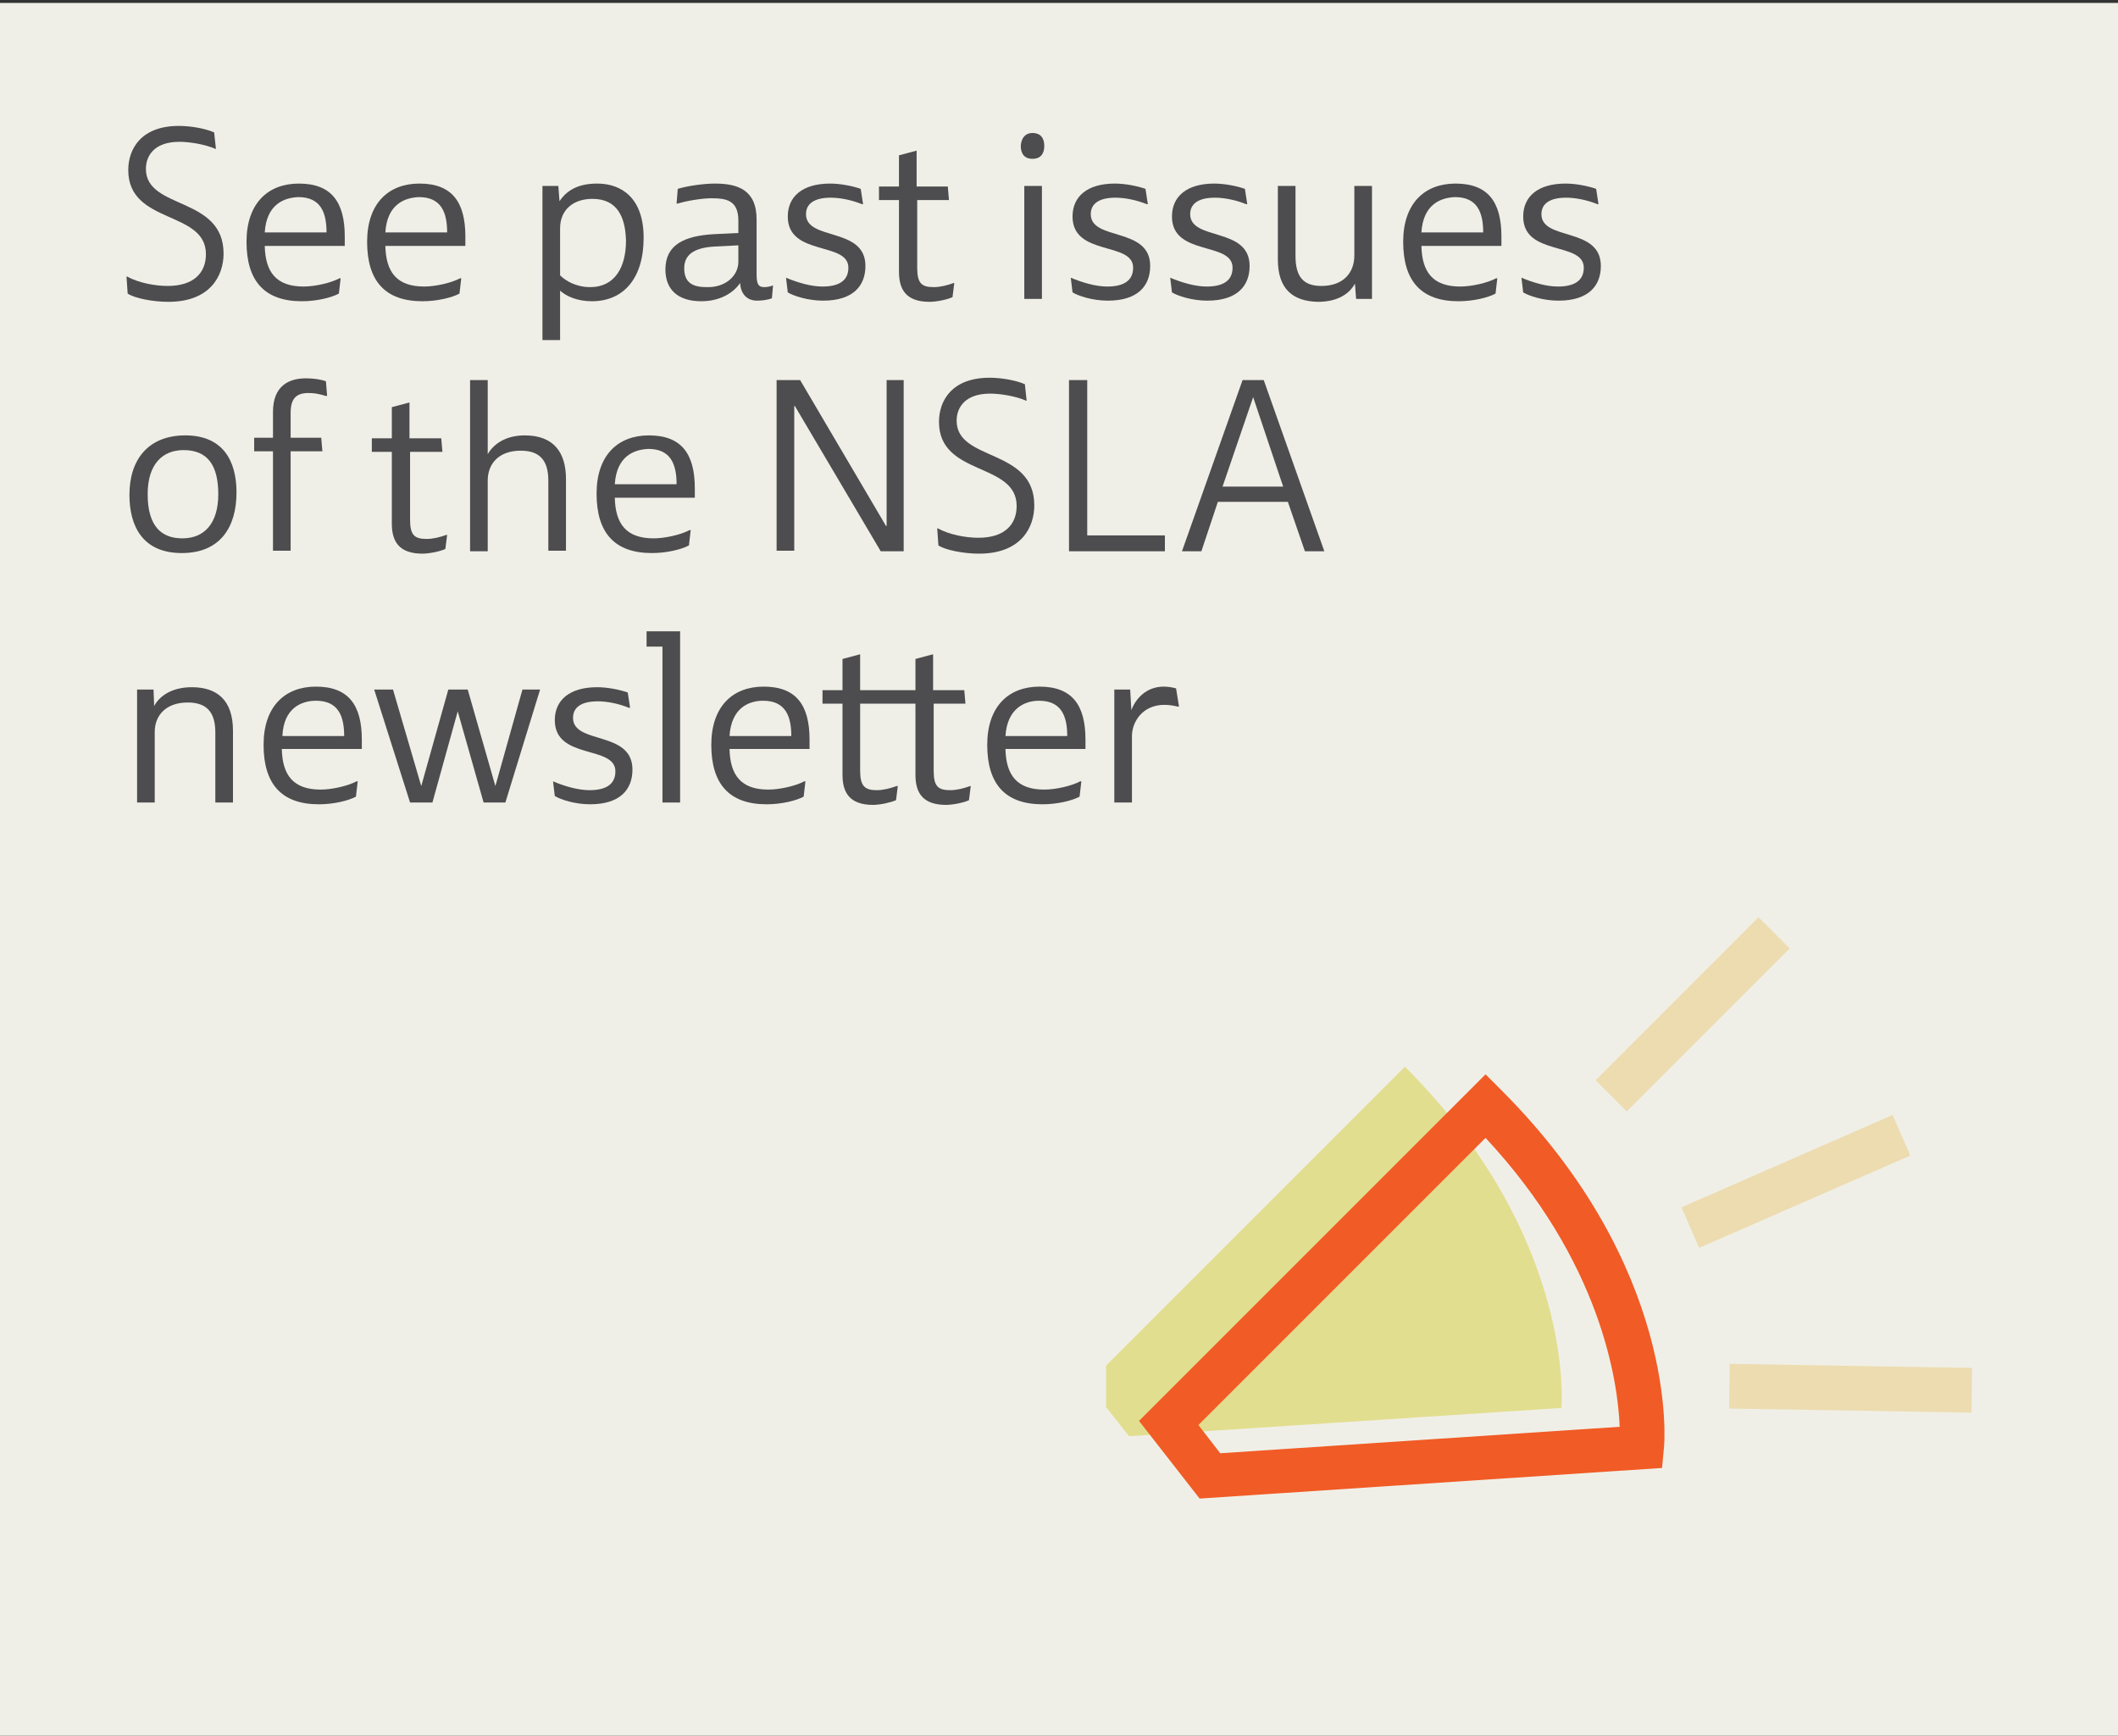 <svg xmlns="http://www.w3.org/2000/svg" xmlns:xlink="http://www.w3.org/1999/xlink" id="Layer_1" x="0px" y="0px" viewBox="0 0 360 295" style="enable-background:new 0 0 360 295;" xml:space="preserve"><rect x="0" y="0" width="360" height="295" fill="#333333" stroke="none"/> <style type="text/css"> .st0{clip-path:url(#SVGID_00000080886448957864594500000016064288172552185018_);fill:#F0EFE7;} .st1{fill:#4D4D4F;} .st2{clip-path:url(#SVGID_00000058571826775592030530000005858111297968258984_);fill:#E2DE8F;} .st3{clip-path:url(#SVGID_00000058571826775592030530000005858111297968258984_);fill:#F15B25;} .st4{clip-path:url(#SVGID_00000058571826775592030530000005858111297968258984_);fill:#ECDCB0;} .st5{clip-path:url(#SVGID_00000058571826775592030530000005858111297968258984_);fill:none;stroke:#C4ACCE;stroke-width:7.555;stroke-miterlimit:10;} </style> <g> <g> <defs> <rect id="SVGID_1_" y="0.5" width="360" height="295"></rect> </defs> <clipPath id="SVGID_00000010301247865349293190000007403569315908884663_"> <use xlink:href="#SVGID_1_" style="overflow:visible;"></use> </clipPath> <polygon style="clip-path:url(#SVGID_00000010301247865349293190000007403569315908884663_);fill:#F0EFE7;" points="0,0.5 0,295.5 360,295.5 360,0.5 0,0.5 "></polygon> </g> <g> <path class="st1" d="M21.5,47h0.1c2,1.1,4.8,1.6,6.9,1.6c4.4,0,6.5-2.2,6.5-5.4c0-7.5-13.2-5-13.2-14.3c0-3.6,2.2-7.5,8.6-7.5 c1.9,0,4.4,0.4,6,1.1l0.3,2.8h-0.1c-1.8-0.8-4.5-1.2-6.1-1.2c-4.3,0-5.7,2.4-5.7,4.6c0,7,13.2,4.6,13.2,14.4 c0,3.7-2.2,8.2-9.4,8.2c-2.6,0-5.7-0.6-6.9-1.4L21.5,47z"></path> <path class="st1" d="M45,41.8c0.1,4.4,1.9,6.9,6.6,6.9c1.9,0,4.6-0.6,6.1-1.4h0.2l-0.3,2.6c-1.3,0.7-3.8,1.3-6.3,1.3 c-6.3,0-9.4-3.4-9.4-10.1c0-6.5,3.6-9.9,8.9-9.9c5.5,0,7.8,3.1,7.8,9c0,0.5,0,1.1,0,1.6H45z M45,39.5h10.5c0-3.4-1-6-4.8-6 C48.3,33.6,45.3,34.7,45,39.5z"></path> <path class="st1" d="M65.5,41.8c0.1,4.4,1.9,6.9,6.6,6.9c1.9,0,4.6-0.6,6.1-1.4h0.2l-0.3,2.6c-1.3,0.7-3.8,1.3-6.3,1.3 c-6.3,0-9.4-3.4-9.4-10.1c0-6.5,3.6-9.9,8.9-9.9c5.5,0,7.8,3.1,7.8,9c0,0.5,0,1.1,0,1.6H65.5z M65.5,39.5h10.5c0-3.4-1-6-4.8-6 C68.8,33.6,65.8,34.7,65.5,39.5z"></path> <path class="st1" d="M94.9,31.6l0.2,2.6h0c1.2-1.8,3.1-3,6.4-3c4.2,0,7.9,2.5,7.9,9.2c0,6.9-3.4,10.8-8.8,10.8 c-2.4,0-4.3-0.8-5.4-1.8v8.4h-3V31.6H94.9z M100.7,33.8c-3.3,0-5.5,1.9-5.5,5v8c0.9,0.9,2.7,2,5.1,2c4.3,0,6.1-3.5,6.1-7.9 C106.3,37,105,33.8,100.7,33.8z"></path> <path class="st1" d="M115.2,32.1c1.6-0.5,4.4-0.9,6.3-0.9c3.8,0,7.1,1,7.1,6.1v9.3c0,1.7,0.3,2.2,1.3,2.2c0.4,0,1.1-0.1,1.5-0.3 l-0.2,2.2c-0.5,0.2-1.5,0.4-2.5,0.4c-1.8,0-2.8-1.2-2.9-3c-1.3,1.9-3.7,3.1-6.6,3.1c-4,0-6.1-2-6.1-5.4c0-4.2,3.2-5.7,8.2-6 l4.2-0.2v-2.1c0-3.5-2.1-3.8-4.6-3.8c-1.5,0-4.1,0.4-5.7,0.9H115L115.2,32.1z M125.5,44.5v-2.8l-4,0.2c-3.7,0.2-5.2,1.5-5.2,3.7 c0,2.5,1.5,3.2,3.8,3.2C123.4,48.9,125.5,46.8,125.5,44.5z"></path> <path class="st1" d="M133.6,47.2L133.6,47.2c1.9,0.8,4.2,1.5,6.2,1.5c2.8,0,4.4-1,4.4-3.2c0-4.5-10.3-1.9-10.3-8.7 c0-3.4,2.5-5.6,7.2-5.6c1.7,0,3.8,0.4,5.2,0.9l0.4,2.6h-0.2c-1.7-0.7-3.7-1.1-5.3-1.1c-2.9,0-4.2,1.1-4.2,2.8 c0,4.6,10.1,2.1,10.1,8.8c0,3.3-2,5.9-7.2,5.9c-2.6,0-5-0.8-6-1.4L133.6,47.2z"></path> <path class="st1" d="M155.9,34v11.5c0,2.6,0.7,3.3,2.8,3.3c1.1,0,2.3-0.3,3.4-0.7h0.1l-0.3,2.4c-0.8,0.4-2.7,0.8-3.9,0.8 c-4,0-5.2-2.1-5.2-5.1V34h-3.4v-2.3h3.4v-5.3l3-0.8v6.1h5.3l0.2,2.3H155.9z"></path> <path class="st1" d="M175.5,22.6c1.3,0,2,0.8,2,2.2s-0.7,2.2-2,2.2s-2-0.8-2-2.2C173.6,23.4,174.3,22.6,175.5,22.6z M177.1,31.6 v19.2h-3V31.6H177.1z"></path> <path class="st1" d="M182,47.2L182,47.2c1.9,0.8,4.2,1.5,6.2,1.5c2.8,0,4.4-1,4.4-3.2c0-4.5-10.3-1.9-10.3-8.7 c0-3.4,2.5-5.6,7.2-5.6c1.7,0,3.8,0.4,5.2,0.9l0.4,2.6h-0.2c-1.7-0.7-3.7-1.1-5.3-1.1c-2.9,0-4.2,1.1-4.2,2.8 c0,4.6,10.1,2.1,10.1,8.8c0,3.3-2,5.9-7.2,5.9c-2.6,0-5-0.8-6-1.4L182,47.2z"></path> <path class="st1" d="M198.9,47.2L198.9,47.2c1.9,0.8,4.2,1.5,6.2,1.5c2.8,0,4.4-1,4.4-3.2c0-4.5-10.3-1.9-10.3-8.7 c0-3.4,2.5-5.6,7.2-5.6c1.7,0,3.8,0.4,5.2,0.9l0.4,2.6h-0.2c-1.7-0.7-3.7-1.1-5.3-1.1c-2.9,0-4.2,1.1-4.2,2.8 c0,4.6,10.1,2.1,10.1,8.8c0,3.3-2,5.9-7.2,5.9c-2.6,0-5-0.8-6-1.4L198.9,47.2z"></path> <path class="st1" d="M217.2,44.1V31.6h3v11.9c0,3.5,1.3,5.1,4.4,5.1c3.7,0,5.6-2.2,5.6-5.2V31.6h3v19.2h-2.7l-0.2-2.6l0,0 c-0.9,1.7-2.9,3.1-6.3,3.1C219.7,51.2,217.2,49.1,217.2,44.1z"></path> <path class="st1" d="M241.6,41.8c0.1,4.4,1.9,6.9,6.6,6.9c1.9,0,4.6-0.6,6.1-1.4h0.2l-0.3,2.6c-1.3,0.7-3.8,1.3-6.3,1.3 c-6.3,0-9.4-3.4-9.4-10.1c0-6.5,3.6-9.9,8.9-9.9c5.5,0,7.8,3.1,7.8,9c0,0.5,0,1.1,0,1.6H241.6z M241.6,39.5h10.5c0-3.4-1-6-4.8-6 C244.9,33.6,241.9,34.7,241.6,39.5z"></path> <path class="st1" d="M258.6,47.2L258.6,47.2c1.9,0.8,4.2,1.5,6.2,1.5c2.8,0,4.4-1,4.4-3.2c0-4.5-10.3-1.9-10.3-8.7 c0-3.4,2.5-5.6,7.2-5.6c1.7,0,3.8,0.4,5.2,0.9l0.4,2.6h-0.2c-1.7-0.7-3.7-1.1-5.3-1.1c-2.9,0-4.2,1.1-4.2,2.8 c0,4.6,10.1,2.1,10.1,8.8c0,3.3-2,5.9-7.2,5.9c-2.6,0-5-0.8-6-1.4L258.6,47.2z"></path> </g> <g> <path class="st1" d="M22,84.1C22,78,25.3,74,31.5,74c6.3,0,8.7,4.2,8.7,9.7c0,5.8-2.7,10.3-9.3,10.3C24.3,94,22,89.5,22,84.1z M37.1,84c0-4.9-1.8-7.5-5.9-7.5c-3.5,0-6.1,2.3-6.1,7.5c0,5.4,2.3,7.5,5.9,7.5C34.7,91.5,37.1,89,37.1,84z"></path> <path class="st1" d="M49.4,76.7v16.9h-3V76.7h-3.2v-2.3h3.2V70c0-4.5,2.8-5.7,5.6-5.7c1.3,0,2.6,0.2,3.4,0.5l0.2,2.5h-0.2 c-1.3-0.4-2.1-0.5-3-0.5c-2.1,0-3,1-3,3.4v4.2h5.2l0.2,2.3H49.4z"></path> <path class="st1" d="M69.7,76.8v11.5c0,2.6,0.7,3.3,2.8,3.3c1.1,0,2.3-0.3,3.4-0.7H76l-0.3,2.4c-0.8,0.4-2.7,0.8-3.9,0.8 c-4,0-5.2-2.1-5.2-5.1V76.8h-3.4v-2.3h3.4v-5.3l3-0.8v6.1H75l0.2,2.3H69.7z"></path> <path class="st1" d="M96.2,81.4v12.2h-3V81.7c0-3.5-1.5-5.1-4.7-5.1c-3.6,0-5.6,2.1-5.6,5.1v12h-3V64.6h3v12.6 c0.9-1.6,2.9-3.2,6.3-3.2C94.2,74,96.2,77,96.2,81.4z"></path> <path class="st1" d="M104.5,84.6c0.1,4.4,1.9,6.9,6.6,6.9c1.9,0,4.6-0.6,6.1-1.4h0.2l-0.3,2.6c-1.3,0.7-3.8,1.3-6.3,1.3 c-6.3,0-9.4-3.4-9.4-10.1c0-6.5,3.6-9.9,8.9-9.9c5.5,0,7.8,3.1,7.8,9c0,0.5,0,1.1,0,1.6H104.5z M104.5,82.3h10.5c0-3.4-1-6-4.8-6 C107.8,76.4,104.8,77.5,104.5,82.3z"></path> <path class="st1" d="M150.7,64.6h2.9v29.1h-3.9L135.1,69h-0.1v24.6H132V64.6h4l14.6,24.8h0.1V64.6z"></path> <path class="st1" d="M159.3,89.8h0.1c2,1.1,4.8,1.6,6.9,1.6c4.4,0,6.5-2.2,6.5-5.4c0-7.5-13.2-5-13.2-14.3c0-3.6,2.2-7.5,8.6-7.5 c1.9,0,4.4,0.4,6,1.1l0.3,2.8h-0.1c-1.8-0.8-4.5-1.2-6.1-1.2c-4.3,0-5.7,2.4-5.7,4.6c0,7,13.2,4.6,13.2,14.4 c0,3.7-2.2,8.2-9.4,8.2c-2.6,0-5.7-0.6-6.9-1.4L159.3,89.8z"></path> <path class="st1" d="M181.7,64.6h3.1v26.4H198v2.7h-16.3V64.6z"></path> <path class="st1" d="M211.2,64.6h3.6l10.3,29.1h-3.3l-2.9-8.4H207l-2.8,8.4h-3.3L211.2,64.6z M207.8,82.7h10.3L213,67.5 L207.8,82.7z"></path> </g> <g> <path class="st1" d="M39.6,124.2v12.2h-3v-11.9c0-3.5-1.5-5.1-4.7-5.1c-3.7,0-5.6,2.2-5.6,5v12h-3v-19.2h2.8l0.1,2.8l0,0 c0.9-1.7,3-3.2,6.4-3.2C36.9,116.8,39.6,119,39.6,124.2z"></path> <path class="st1" d="M47.9,127.3c0.1,4.4,1.9,6.9,6.6,6.9c1.9,0,4.6-0.6,6.1-1.4h0.2l-0.3,2.6c-1.3,0.7-3.8,1.3-6.3,1.3 c-6.3,0-9.4-3.4-9.4-10.1c0-6.5,3.6-9.9,8.9-9.9c5.5,0,7.8,3.1,7.8,9c0,0.5,0,1.1,0,1.6H47.9z M48,125.1h10.5c0-3.4-1-6-4.8-6 C51.3,119.1,48.2,120.3,48,125.1z"></path> <path class="st1" d="M79.5,117.2l4.7,16.4h0l4.6-16.4h3l-5.9,19.2h-3.7l-4.4-15.5h0l-4.3,15.5h-3.8l-6.1-19.2h3.2l4.8,16.4h0 l4.6-16.4H79.5z"></path> <path class="st1" d="M94,132.8L94,132.8c1.9,0.8,4.2,1.5,6.2,1.5c2.8,0,4.4-1,4.4-3.2c0-4.5-10.3-1.9-10.3-8.7 c0-3.4,2.5-5.6,7.2-5.6c1.7,0,3.8,0.4,5.2,0.9l0.4,2.6h-0.2c-1.7-0.7-3.7-1.1-5.3-1.1c-2.9,0-4.2,1.1-4.2,2.8 c0,4.6,10.1,2.1,10.1,8.8c0,3.3-2,5.9-7.2,5.9c-2.6,0-5-0.8-6-1.4L94,132.8z"></path> <path class="st1" d="M109.9,107.3h5.7v29.1h-3v-26.5h-2.7V107.3z"></path> <path class="st1" d="M124,127.3c0.1,4.4,1.9,6.9,6.6,6.9c1.9,0,4.6-0.6,6.1-1.4h0.2l-0.3,2.6c-1.3,0.7-3.8,1.3-6.3,1.3 c-6.3,0-9.4-3.4-9.4-10.1c0-6.5,3.6-9.9,8.9-9.9c5.5,0,7.8,3.1,7.8,9c0,0.5,0,1.1,0,1.6H124z M124,125.1h10.5c0-3.4-1-6-4.8-6 C127.3,119.1,124.3,120.3,124,125.1z"></path> <path class="st1" d="M158.7,119.5V131c0,2.6,0.7,3.3,2.8,3.3c1.1,0,2.3-0.3,3.4-0.7h0.1l-0.3,2.4c-0.8,0.4-2.7,0.8-3.9,0.8 c-4,0-5.2-2.1-5.2-5.1v-12.1h-9.4V131c0,2.6,0.8,3.3,2.8,3.3c1.1,0,2.3-0.3,3.4-0.7h0.2l-0.3,2.4c-0.9,0.4-2.7,0.8-3.9,0.8 c-4,0-5.2-2.1-5.2-5.1v-12.1h-3.4v-2.3h3.4v-5.3l3-0.8v6.1h9.4v-5.3l3-0.8v6.1h5.3l0.2,2.3H158.7z"></path> </g> <g> <path class="st1" d="M170.9,127.3c0.1,4.4,1.9,6.9,6.6,6.9c1.9,0,4.6-0.6,6.1-1.4h0.2l-0.3,2.6c-1.3,0.7-3.8,1.3-6.3,1.3 c-6.3,0-9.4-3.4-9.4-10.1c0-6.5,3.6-9.9,8.9-9.9c5.5,0,7.8,3.1,7.8,9c0,0.5,0,1.1,0,1.6H170.9z M170.9,125.1h10.5c0-3.4-1-6-4.8-6 C174.3,119.1,171.2,120.3,170.9,125.1z"></path> </g> <g> <path class="st1" d="M200.4,120.1h-0.2c-0.8-0.2-1.6-0.3-2.3-0.3c-3.7,0-5.5,2.9-5.5,5.3v11.3h-3v-19.2h2.7l0.2,3.5l0,0 c0.7-1.9,2.5-4,5.5-4c0.6,0,1.4,0.1,2.1,0.3L200.4,120.1z"></path> </g> <g> <defs> <rect id="SVGID_00000021822368453263389840000015088374648629061252_" x="188" y="143.5" width="164" height="145.7"></rect> </defs> <clipPath id="SVGID_00000170238205634374559750000015233008060678050983_"> <use xlink:href="#SVGID_00000021822368453263389840000015088374648629061252_" style="overflow:visible;"></use> </clipPath> <path style="clip-path:url(#SVGID_00000170238205634374559750000015233008060678050983_);fill:#E2DE8F;" d="M191.9,244.1l73.5-4.8 c0,0,2.6-28.8-26.6-58l-53.9,53.9L191.9,244.1z"></path> <path style="clip-path:url(#SVGID_00000170238205634374559750000015233008060678050983_);fill:#F15B25;" d="M203.9,254.7 l-10.3-13.2l58.9-58.9l2.7,2.7c30.1,30.1,27.8,59.8,27.6,61l-0.3,3.2L203.9,254.7z M203.7,242.2l3.7,4.8l67.9-4.5 c-0.3-7.7-3.2-28.1-22.8-49.1L203.7,242.2z"></path> <path style="clip-path:url(#SVGID_00000170238205634374559750000015233008060678050983_);fill:#ECDCB0;" d="M335.1,240.1 l-41.2-0.7l0.1-7.6l41.2,0.7L335.1,240.1z M288.8,212.1l-3-6.9l35.9-15.7l3,6.9L288.8,212.1z M276.5,188.9l-5.3-5.3l27.7-27.7 l5.3,5.3L276.5,188.9z"></path> <path style="clip-path:url(#SVGID_00000170238205634374559750000015233008060678050983_);fill:none;stroke:#C4ACCE;stroke-width:7.555;stroke-miterlimit:10;" d=" M362.4,216.9c0,0,62.6-68.1,130.8,0C493.1,216.9,427,281.5,362.4,216.9L362.4,216.9z"></path> </g> </g> </svg>